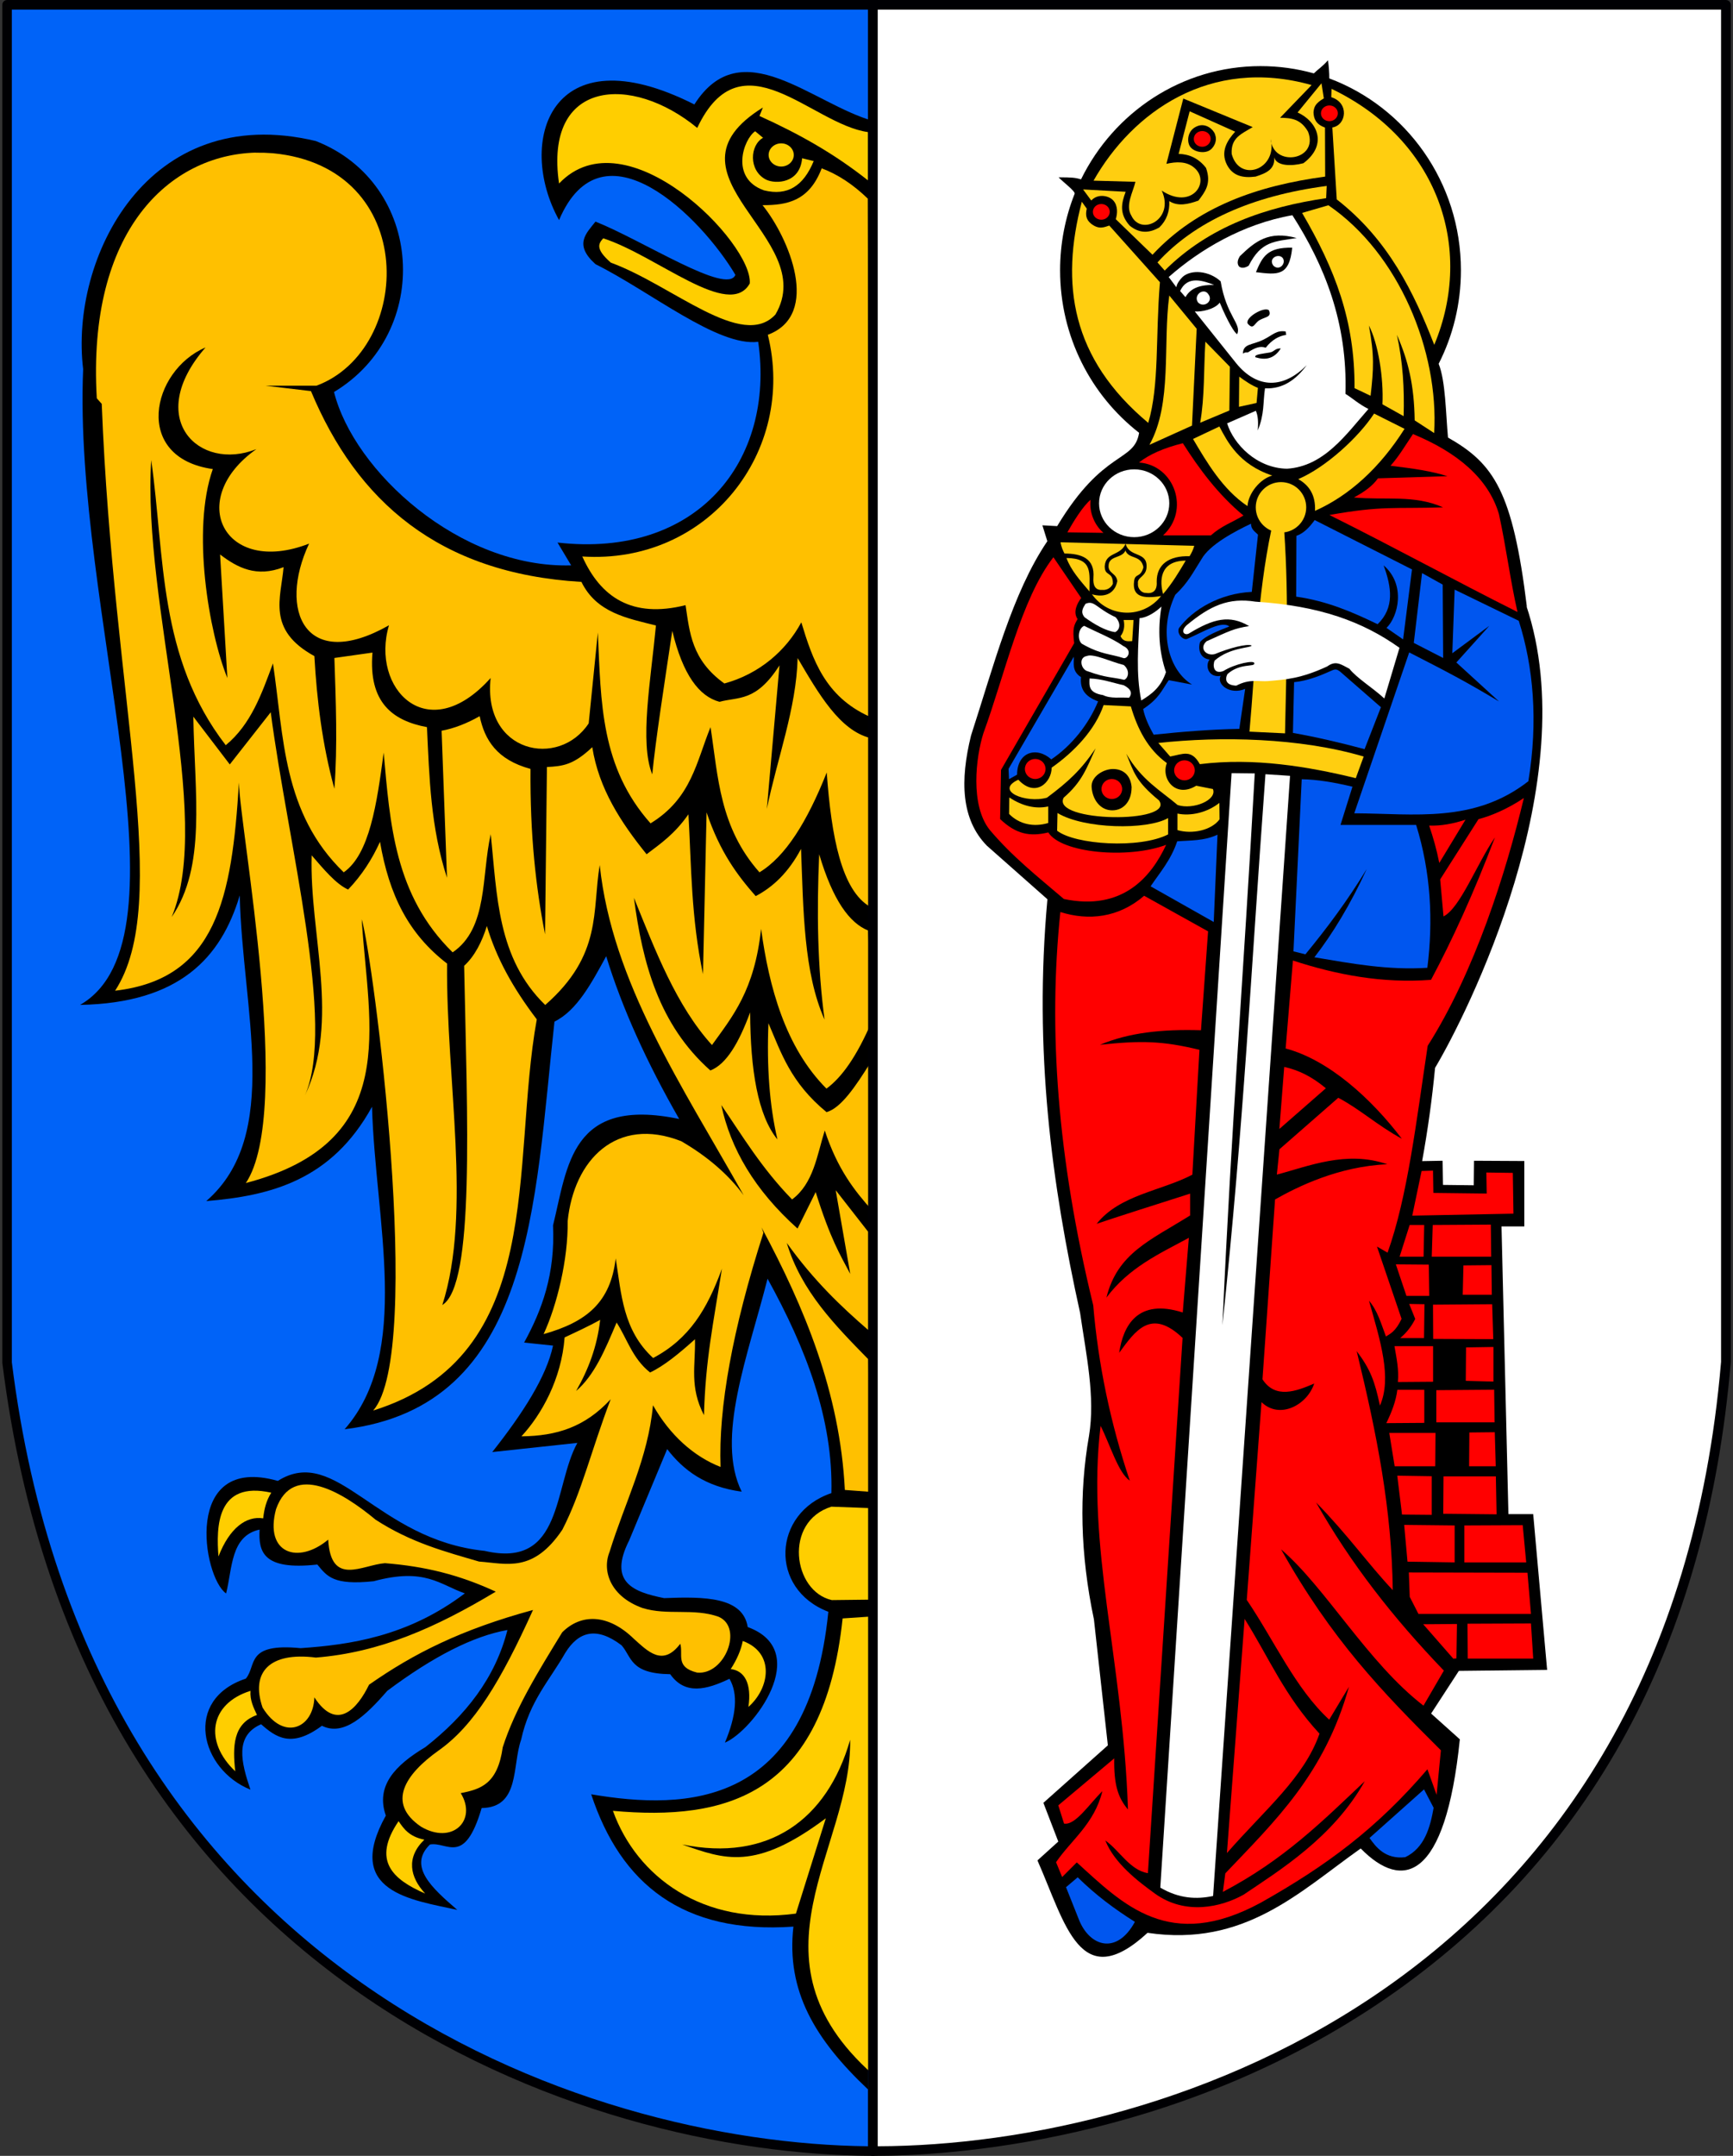 <?xml version="1.0" encoding="UTF-8"?><svg xmlns="http://www.w3.org/2000/svg" viewBox="0 0 193 240"><rect x="0" y="0" width="193" height="240" fill="#333333" stroke="none"/><defs><style>.d{fill:#ffce00;}.d,.e,.f,.g,.h,.i,.j,.k{fill-rule:evenodd;}.e{fill:#0056ef;}.l{fill:#000003;}.f{fill:#fff;}.g{fill:#0063f8;}.h{fill:#ffce10;}.i{fill:red;}.j{fill:#ffc000;}</style></defs><g id="a"/><g id="b"/><g id="c"><path class="g" d="M97.22,239.46c-32.78-.12-87.91-19.29-96.43-87.81V.53H97.22V239.46Z"/><path class="l" d="M97.22,240h0c-31.95-.12-88.33-18.85-96.96-88.28V.53c0-.3,.24-.53,.53-.53H97.22c.29,0,.54,.24,.54,.53V239.46c0,.14-.06,.28-.16,.38-.1,.1-.24,.16-.38,.16ZM1.32,1.07V151.66c8.49,68.24,63.67,86.94,95.36,87.27V1.07H1.32Z"/><path class="k" d="M97.31,13.49c-6.87-1.92-14.74-10.1-19.98-1.86-16.07-8.13-19.88,4.2-15.07,12.87,4.84-11.4,15.88-.25,19.64,6.1-.94,2.28-10.21-3.78-15.58-5.93-1.04,1.32-2.44,2.55,0,4.74,6.11,3.04,13.61,9.21,18.12,8.64,1.9,13.27-6.77,24.12-22.35,22.35l1.52,2.54c-12.43,.35-24.22-10.53-26.41-19.3,11.02-6.64,10.04-23.22-2.03-27.94C16.37,11.22,7.76,28.84,9.26,41.09c-1.13,26.81,12.53,63.37-.34,70.78,11.07-.21,15.7-5.24,17.78-12.19,.27,12.61,4.73,26.7-3.73,34.03,7.18-.59,13.96-2.32,18.46-10.5,.36,12.69,4.46,27.35-3.05,35.9,20.97-2.56,21.12-24.97,23.37-45.38,2.51-1.24,4.12-4.28,5.76-7.28,1.78,5.81,4.54,11.86,8.13,18.12-12.07-2.51-12.42,5.23-14.05,11.85,.25,5.41-1.23,9.42-3.22,13.04l3.22,.34c-.73,3.44-3.34,7.51-6.77,11.85l9.48-1.02c-2.69,4.86-1.55,14.06-10.33,12.02-12.08-1.24-16.47-11.92-23.03-7.79-10.65-3.02-8.37,10.72-5.76,12.53,.71-2.81,.49-6.4,3.73-7.11-.13,2.44,.34,4.57,6.43,3.89,1.09,1.32,1.77,2.33,6.27,1.86,5.73-1.55,7.37,.39,10.16,1.35-6.37,4.82-12.86,5.73-18.29,6.1-6.17-.6-4.87,1.92-6.1,3.39-7,2.33-5.09,10.1,.51,12.36-1.04-3.06-1.77-5.99,1.19-7.28,1.64,1.45,3.37,2.7,6.77,.17,2.43,1.2,4.85-1.09,7.28-3.89,5.14-3.84,9.59-6.1,13.38-6.77-1.34,5.32-4.65,9.52-9.14,13.04-3.32,1.98-5.57,4.29-4.4,7.62-4.75,8.53,2.93,9.38,7.96,10.5-2.82-2.43-5.53-4.85-3.05-7.28,1.92-.36,3.84,2.47,5.76-4.06,4.29-.07,3.37-4.7,4.4-7.62,.93-4.28,3.17-6.6,4.91-9.65,1.46-2.36,3.45-2.99,6.27-.85,1.16,1.31,.92,3.16,5.42,3.22,1.66,2.35,4.05,1.73,6.6,.51,.98,1.68,.77,4.08-.51,7.11,3.12-1.31,9.84-10.2,2.54-12.87-.53-3.36-4.8-3.4-9.31-3.22-3.41-.68-6.26-1.75-3.89-6.43l4.23-10.16c1.81,2.35,4.24,4.19,8.3,4.74-2.94-5.95,.72-15.2,2.88-23.71,4.29,7.77,7.32,15.66,7.11,23.87-6.55,2.2-6.98,10.67-.34,13.21-2.19,21.8-15.77,22.12-26.41,20.32,3.29,9.97,10.21,15.59,22.52,14.73-.81,7.16,2.39,12.54,8.3,18.12l.68-219.11Z"/><path class="d" d="M96.63,14.7c-6.27-.89-14.06-10.88-18.98-.46-7.31-6.02-17.09-5.4-15.39,6.19,7.46-7.84,21.61,6.65,21.24,11.13-2.29,4.07-10.32-3.09-16.32-5.03-.49,.56-.96,1.13,.85,2.71,6.87,2.51,14.63,9.79,18.33,5.77,5.06-8.62-13.61-15.48-1.4-23.04l-.38,.94c4.46,2.02,8.31,4.19,12.07,7.16v-5.36Z"/><path class="d" d="M88.4,17.25c0,.72-.63,1.29-1.4,1.29s-1.4-.58-1.4-1.29,.63-1.29,1.4-1.29,1.4,.58,1.4,1.29Z"/><path class="d" d="M84.1,14.61c-1.3,.89-2.83,5.23,.98,6.58,2.62,.65,4.4-.48,5.54-3.26l-1.29-.31c-.24,2.78-2.92,2.91-4.03,2.37-1.97-1.03-1.78-3.84-.32-4.65l-.88-.73Z"/><path class="j" d="M96.78,79.75c-4.9-2.24-6.28-6.32-7.54-10.47-1.68,3.13-4.65,5.74-8.57,6.81-3.67-2.64-3.86-5.7-4.32-8.72-6,1.5-9.47-.91-11.5-5.42,14.01,.91,23.88-11.7,20.66-24.68,5.97-2.23,2.34-10.81-.59-14.43,2.74,.01,5.2-.46,6.59-4.1,1.83,.68,3.55,1.84,5.13,3.37l.15,57.65Z"/><path class="d" d="M96.91,167.89l-4.32-.16c-5.34,1.66-4.3,9.43,.05,10.4l4.32-.05-.05-10.19Z"/><path class="d" d="M96.97,179.95l.21,50.96c-14.58-12.96-2.31-25.1-2.5-37.23-2.57,8.97-9.16,13.61-18.72,11.65,4.7,1.64,8.11,3.01,16.01-2.91l-3.33,10.61c-10.34,1.4-17.74-4.1-20.38-11.44,12.56,1.13,23.48-1.64,25.58-21.42l3.12-.21Z"/><path class="j" d="M28.47,16.99c-9.56,.26-18.79,8.63-17.69,27.35l.55,.62c1.31,33.41,7.9,55.44,1.49,65.33,11.28-1.3,13.01-10.34,13.79-23.18,.09,5.16,6.11,36.59,.77,44.59,17.43-4.57,13.65-17.4,12.9-29.37,1.25,4.01,7.01,48.17,1.28,54.7,19.45-6.1,15.28-27.31,18.22-43.55-2.7-3.55-4.5-6.85-5.56-10.39-.54,1.74-1.34,3.34-2.53,4.43,.34,16.9,1.2,35.55-2.43,37.76,3.33-10.37,.41-25,.53-38.01-4.3-3.31-6.45-7.62-7.47-13.56-.87,1.93-2.02,3.72-3.55,5.32-1.35-.61-2.7-2.24-4.06-3.81-.27,8.8,3.22,18.36-.75,26.73,3.47-7.88-1.89-27.96-3.81-42.66l-4.56,5.81-4.06-5.32c.15,8.75,1.45,16.66-2.41,22.31,4.7-11.3-3.29-34.88-2.28-50.87,1.53,10.79,.76,21.96,8.3,31.74,2.82-2.32,4.01-5.74,5.26-9.11,1.22,8.13,1.04,16.65,7.88,23.26,2.88-2.01,3.69-7.63,4.45-13.33,.71,7.92,1.2,15.89,7.68,22.24,3.96-2.69,3.19-8.52,4.24-13.15,.72,6.77,.7,13.79,6.07,19.01,6.39-5.59,5.21-10.49,6.07-15.58,1.38,13.06,9.13,24.5,16.03,36.76-1.73-2.36-4.14-4.39-6.96-6.02-7.2-2.82-11.95,2.08-12.64,8.9,.06,4.22-1.18,9.35-2.68,12.58,4.83-1.36,7.45-3.55,8.03-8.43,.63,3.95,.79,7.99,4.17,11.09,4.03-2.14,6.01-5.42,7.66-9.94-.97,6.17-1.83,10.13-2,16.3-1.63-3.15-.94-5.5-1-8.45-1.77,1.59-3.45,2.97-5,3.7-1.98-1.56-2.58-3.8-3.73-5.56-1.3,3.08-2.47,5.87-4.51,7.62,1.36-2.38,2.34-4.92,2.68-7.92-1.26,.71-2.92,1.47-3.96,1.96-.35,4.63-2.57,8.6-4.81,11.01,3.95-.04,7.08-1.04,9.94-4.13-2.22,5.85-3.22,10.32-5.38,14.52-3.26,4.85-6.21,3.77-9.28,3.55-3.75-1.1-7.56-2.09-11.52-4.66-3.56-2.96-9.2-6.5-11.09-1.17-1.32,4.94,2.46,6.19,5.81,3.39,.3,5.26,3.79,2.81,6.32,2.62,4.51,.36,8.26,1.29,12.34,3.17-6.69,4.02-12.91,6.77-20.03,7.34-5.19-.66-7.28,1.65-5.94,5.56,2.33,3.79,5.67,2.32,5.77-1.13,2.51,3.85,4.79,1.27,6.09-1.41,4.98-3.48,10.25-6.14,18.26-8.32-3.58,7.92-6.57,12.87-10.52,15.65-3.69,2.63-5.83,5.83-1.96,8.47,3.49,2.07,6.3-.7,4.43-3.73,2.27-.44,4.11-1.04,4.68-5.11,1.41-4.37,3.95-8.42,6.62-12.79,2.09-2.09,5.1-2.09,7.98,.72,1.54,1.37,3.21,3.16,5.17,.55,.35,1.21-.59,2.6,1.87,3.21,3.08,.31,5.18-5,2.41-6.21-2.77-1-5.71-.11-8.49-.98-3.54-1.27-4.54-4.1-3.66-6.26,1.71-5.53,4.29-10.39,4.83-16.31,1.9,3.34,4.54,5.7,7.53,6.87-.25-6.6,1.33-15.33,4.77-26.07-.07-.2-.13-.41-.21-.6,4.76,8.89,8.73,18.34,9.28,29.23l2.83,.21-.21-14.75c-3.72-3.8-7.47-7.58-9.09-12.96,3.03,4.22,6.06,7.09,9.09,9.71v-10.92l-3.64-4.66,1.62,9.32c-1.13-2.15-2.2-3.85-3.85-9.11l-2.02,4.06c-4.8-4.3-7.46-8.91-8.49-13.75,2.4,3.51,4.47,7,7.88,10.51,2.39-1.78,2.77-4.89,3.64-7.68,1.42,4.31,3.31,6.7,5.26,8.88l-.21-16.37c-1.62,2.58-3.23,4.99-4.85,5.45-4.01-3.3-5.05-6.6-6.47-9.9-.2,4.85,.12,9.17,1,12.94-2.18-2.68-3.01-7.7-3.04-14.15-1.24,3.37-2.65,5.79-4.43,6.47-5.75-5.11-7.56-11.98-8.51-19.22,2.41,5.95,4.72,12.01,8.69,16.39,2.3-3.2,4.74-6.09,5.47-12.94,.88,6.47,2.7,13.2,7.28,17.79,1.69-1.23,3.37-3.56,5.05-7.49l-.41-10.11c-2.07-.84-3.92-3.34-5.45-8.49-.28,6.38-.19,12.57,.6,18.41-2.34-5.24-2.36-12.22-2.62-19.01-1.39,2.62-3.12,4.25-5.05,5.26-2.02-2.3-3.98-4.89-5.47-9.32l-.4,18.01c-1.33-6.33-1.29-11.98-1.62-17.8-1.55,2.22-3.11,3.27-4.66,4.45-2.87-3.55-5.32-7.3-6.05-11.92-2.1,1.98-3.25,2.11-5.05,2.21l-.21,18.62c-1.02-5.17-1.68-11.08-1.62-18.41-3.76-1.02-5.11-3.24-5.66-5.87-1.42,.8-2.83,1.36-4.24,1.62l.6,16.37c-1.82-5.59-1.97-11.17-2.23-16.77-3.84-.72-6.53-2.75-6.07-8.3l-4.24,.6c.16,4.85,.36,9.71,0,14.56-1.35-4.92-1.95-9.85-2.23-14.77-5.34-2.92-3.72-6.47-3.43-9.9-3.02,1.17-5.12,.07-7.07-1.41l.81,13.75c-2.06-5.06-4.01-16.5-1.62-23.26-8.95-1.26-6.86-10.96-.81-13.54-6.88,7.89-.75,13.88,5.66,11.32-7.91,5.58-3.62,14.21,5.87,10.52-3.51,7.49-.37,14.35,8.9,9.09-2.09,7.01,4.28,13.73,11.32,5.87-.9,8.38,7.61,10.09,10.92,5.05l1.02-10.11c.35,7.81,.31,14.99,5.87,21.24,4.58-2.79,5.12-6.92,6.68-10.71,.85,5.53,1,11.15,5.45,16.16,2.89-1.74,5.31-5.62,7.49-11.11,.52,7.18,1.65,13.13,4.85,14.96v-18.8c-3.4-.85-5.74-4.9-8.09-8.9-.14,5.59-2.28,11.19-3.43,16.79l1.41-15.98c-2.62,4.11-4.56,3.48-6.68,4.06-2.26-.6-4.08-2.99-5.26-7.9-.88,5.88-1.86,12.16-2.23,15.98-1.44-3.55-.16-10.51,.41-16.58-3.25-.81-6.62-1.43-8.3-4.85-15.89-.94-25-8.99-30.12-21.24l-5.05-.6h5.66c10.76-4,11.56-24.32-4.85-25.88-.64-.05-1.29-.07-1.92-.06Z"/><path class="d" d="M30.21,166.18c-.54,.83-.79,1.81-.9,2.85-1.88-.3-3.75,1.07-4.98,4.24-.25-3.25-.24-8.46,5.87-7.1Z"/><path class="d" d="M28.62,190.92c-.38-.83-.8-1.63-.72-2.69-4.59,1.44-5.18,5.67-1.7,8.96-.3-2.75-.27-5.32,2.42-6.27Z"/><path class="d" d="M44.39,202.74c.55,.81,1.16,1.72,2.87,2.06-2.07,2-1.6,4.18,.09,6-3.61-1.57-5.95-3.66-2.96-8.06Z"/><path class="d" d="M82.72,182.68c-.2,1.04-.67,2.09-1.34,3.13,1.54,.17,2.35,1.62,1.97,4.21,2.39-2.1,2.97-6.02-.63-7.34Z"/><path class="f" d="M97.22,.53h94.99V151.66c-5.95,70.33-63.97,87.93-94.99,87.81V.53Z"/><path class="l" d="M97.46,240c-.08,0-.17,0-.25,0-.29,0-.53-.24-.53-.53V.53c0-.3,.24-.53,.54-.53h94.99c.29,0,.54,.24,.54,.53V151.66c-2.65,31.27-15.54,55.06-38.33,70.76-23.58,16.24-49.24,17.58-56.95,17.58Zm.29-238.93V238.93c32.41-.08,88.1-18.51,93.92-87.32V1.07H97.75Z"/><path class="k" d="M117.74,58.56c5.19-8.61,8.57-7.02,9.12-10.38-5.35-4.16-8.8-10.71-8.8-18.09,0-3.01,.58-5.89,1.62-8.52,.1-.26-1.21-1.24-1.79-1.83,1.45,0,1.86,.03,2.5,.23,3.66-7.47,11.24-12.61,19.99-12.61,2.06,0,4.05,.28,5.94,.81,.36-.37,1.06-.84,1.57-1.46,.08,.4,.16,1.5,.15,2.02,8.55,3.19,14.66,11.55,14.66,21.36,0,3.75-.89,7.29-2.48,10.41,.77,1.92,.79,5.48,1.04,8.21,5.1,2.9,7.21,5.96,8.79,18.88l-.07-.17c6.53,19.5-6.66,45.6-10.16,51.46-.33,3.46-.81,6.92-1.44,10.38l2.28-.04,.04,2.69,3.43,.04,.03-2.73,5.6,.03v7.28h-2.54l.77,32.03h2.76l1.55,17.34-9.83,.11-3.09,4.75,3.2,2.87c-1.61,15.73-6.38,16.9-11.04,12.15-6.86,4.86-12.95,10.99-23.74,9.39-7.51,6.91-9.13-.97-12.26-8.06l2.32-2.1-1.66-4.31,7.18-6.4-1.55-14.02c-1.53-7.26-1.67-14.05-.55-20.43,.72-4.35-.32-9.06-.99-13.69-3.15-14.26-5.18-29.15-3.64-46.05l-6.74-5.96c-2.88-2.94-3-7.26-1.77-12.26,2.5-7.68,4.61-15.91,8.5-21.64l-.55-1.77,1.63,.09Z"/><path class="h" d="M127.88,47.07c1.25-4.24,.79-9.52,1.3-15.65l-5.64-6.31c-.57,.18-1.17,.5-2.08-.25-.48-.41-.6-.91-.43-1.63l-.55-.77c-2.4,9.15-1.2,17.43,7.4,24.62Z"/><path class="h" d="M130.22,32.9l3.05,3.7-.52,10.78-4.74,2.14c2.56-4.58,1.48-11.21,2.21-16.63Z"/><path class="h" d="M134.24,38.04l2.73,2.79-.06,4.87-3.25,1.36c.51-2.85,.39-6.02,.58-9.03Z"/><path class="h" d="M121.77,20.11l4.68,.13c-.26,1.13-1.16,2.64-.45,3.77,1.07,2.3,4.85,.43,3.38-2.79,3.34,2.21,5.47-.97,3.64-2.53-.86-.77-2.09-.69-3.12-.45l1.88-7.27,7.73,3.18c-1.25,.76-2.45,1.18-2.34,2.99,.87,3.25,5.13,1.74,4.35-1.69,.19,3.22,5.39,2.45,4.16-.78-.82-1.44-1.88-1.54-3.12-1.56l3.51-3.64c-11.32-3.19-19.95,3.01-24.29,10.65Z"/><path class="h" d="M128.9,29.21l.81,.91c4.95-4.94,11.3-7.08,17.98-8.06l.06-1.36c-8.39,1.1-14.72,3.99-18.85,8.52Z"/><path class="h" d="M147.43,10.94l-.26-1.67-2.66,3.25c2.17,.97,3.42,3.57,.65,5.65-1.33,.35-3,.33-3.25-.65,.08,1.28-.78,1.73-2.08,2.14-1.49,.19-2.55-.11-3.18-1.3-.77-1.49,.04-2.75,.91-3.7l-5.07-2.27-1.23,4.74c1.18,.03,2.22,.49,3.05,1.56,.64,1.79-.14,2.69-.84,3.64-1.15,.41-2.27,.68-3.25,.06,.05,1.14-.29,2.13-1.1,2.92-1.1,.65-2.21,.71-3.31-.19-1.2-1.35-.91-2.52-.45-3.77l-4.74-.26,.91,1.23c.77-.83,2.03-.52,2.48,.03,.49,.57,.45,1.42,.25,2.05l4.09,3.96c4.95-5.33,11.68-7.69,19.23-8.7l-.02-5.46c-1-.36-1.25-.96-1.28-1.69,.06-.61,.19-1,1.17-1.57Zm-12.12,4.02c.31,.73-.15,1.58-.72,1.84-.69,.32-1.81,.05-2.13-.61-.28-.57-.2-1.78,.97-2.18,.89-.3,1.69,.38,1.89,.95Z"/><path class="i" d="M123.59,23.58c0,.48-.42,.88-.94,.88-.52,0-.94-.39-.94-.87h0c0-.49,.42-.88,.94-.88,.52,0,.94,.39,.94,.87h0Z"/><path class="i" d="M134.83,15.46c0,.48-.42,.88-.94,.88-.52,0-.94-.39-.94-.87h0c0-.49,.42-.88,.94-.88,.52,0,.94,.39,.94,.87h0Z"/><path class="i" d="M148.99,12.61c0,.48-.42,.88-.94,.88-.52,0-.94-.39-.94-.87h0c0-.49,.42-.88,.94-.88,.52,0,.94,.39,.94,.87h0Z"/><path class="h" d="M148.29,9.89l-.03,.93c2.03,.63,1.69,3.12,.12,3.37l.49,8.01c5.77,4.49,8.6,10.39,10.86,16.19,4.51-10.82,.37-22.84-11.44-28.5Z"/><path class="h" d="M145.02,23.7l2.92-.85c7.87,5.38,12.32,16.26,11.78,25.36l-2.17-1.41c-.06-3.94-.71-6.64-1.98-9.52,.67,3.05,.84,6,.75,9.05l-2.36-1.32c.14-2.95-.47-6.76-1.51-8.77,.62,3.32,.53,4.81,.19,7.82l-1.79-.85c.05-7.54-2.19-13.26-5.84-19.51Z"/><path class="h" d="M132.86,48.87l2.94-1.39c.87,1.65,2.14,4.22,5.89,5.46-1.31,.35-2.66,1.93-2.76,3.4-2.76-1.84-4.54-4.89-6.06-7.46Z"/><path class="h" d="M153.03,46.04l3.39,1.7c-2.75,4.34-6.15,7.43-9.97,9.13,.08-1.71-.62-2.84-1.87-3.53,3.08-1.31,6.75-4.69,8.45-7.3Z"/><path class="f" d="M130.22,56.03c0,2.08-1.75,3.77-3.91,3.77s-3.91-1.69-3.91-3.77h0c0-2.09,1.75-3.78,3.91-3.78s3.91,1.69,3.91,3.77h0Z"/><path class="h" d="M145.47,56.48c0,1.55-1.26,2.81-2.81,2.81s-2.81-1.26-2.81-2.81h0c0-1.55,1.26-2.81,2.81-2.81s2.81,1.26,2.81,2.81h0Z"/><path class="h" d="M141.6,58.92c-1.59,7.51-1.77,15.02-2.45,22.53l3.96,.19c.14-7.44,.45-14.64-.09-22.53l-1.41-.19Z"/><path class="h" d="M151.87,84.22l-.88,2.41c-5.29-1.29-11.32-2.31-17.37-1.56-.93-1.69-1.88-1.12-3.3-.85l-1.32-1.51c6.97-.76,15.73-.59,22.87,1.51Z"/><path class="h" d="M112.4,88.78c1.45,.94,2.89,1.31,4.34,1v1.84c-1.61,.48-3.23,.15-4.36-1.01l.02-1.83Z"/><path class="h" d="M117.77,90.51c2.96,1.78,9.95,1.92,12.32,.56v1.82c-3.16,1.62-10.36,1.15-12.36-.41l.04-1.97Z"/><path class="h" d="M135.8,89.38c-1.37,1.09-3.22,1.5-4.67,1.19v1.84c1.61,.48,3.78,.04,4.69-1.2l-.02-1.83Z"/><path class="h" d="M122.9,78.49l3.04,.15c.74,2.51,1.89,4.78,4.01,6.31-.68,1.73,.95,3.95,3.27,2.52l1.86,.37c.5,1.22-2.2,2.34-3.93,1.78-1.84-1.57-4.05-2.79-5.72-5.72,.83,2.05,1.04,3.07,3.64,5.2,1.9,2.63-12.07,2.45-10.61-.3,2.02-1.75,2.51-3.17,3.56-5.49-1.63,2.41-3,3.68-5.42,5.49-2.35,.67-5.9-.76-3.19-2,1.9,2.05,3.71,.3,3.71-1.34,2.53-1.78,4.84-4.21,5.79-6.98Zm3.12,9.2c0,1.39-.8,2.52-2.15,2.52s-2.21-1.21-2.3-2.6c-.07-1.17,1.32-2,2.38-2,1.2,0,2,.76,2.08,2.08Z"/><path class="i" d="M124.97,87.84c0,.61-.51,1.11-1.15,1.11-.64,0-1.15-.5-1.15-1.11h0c0-.62,.51-1.12,1.15-1.12,.64,0,1.15,.5,1.15,1.11h0Z"/><path class="i" d="M133.06,85.76c0,.61-.51,1.11-1.15,1.11-.64,0-1.15-.5-1.15-1.11h0c0-.62,.51-1.12,1.15-1.12,.64,0,1.15,.5,1.15,1.11h0Z"/><path class="i" d="M116.44,85.61c0,.61-.51,1.11-1.15,1.11-.64,0-1.15-.5-1.15-1.11h0c0-.62,.51-1.12,1.15-1.12,.64,0,1.15,.5,1.15,1.11h0Z"/><path class="i" d="M126.86,51.48c1.11-.88,2.71-1.6,4.87-2.14,1.8,2.83,3.93,5.72,6.75,8.05-1.23,.76-2.4,1.12-3.63,2.21h-5.32c3.03-2.77,1.3-7.8-2.66-8.11Z"/><path class="i" d="M121.47,55.63c-.85,.69-1.92,2.42-2.6,3.63l4.02,.06c-1.01-.87-1.61-2.31-1.43-3.7Z"/><path class="e" d="M139.32,58.29c0,.66,.45,.89,.78,1.23l-.69,6.37c-3.53,.17-6.54,1.93-8.11,4.03-.27,.59,.39,1.33,.87,1.22,1.85-.78,3.87-2.09,4.74-1.4-1.14,.45-2.65,1.02-3.26,1.73-.25,.77-.03,1.83,1.06,1.95-.55,.69-.11,2.07,1.23,1.82-.49,.92,1.02,2.17,2.73,1.45l-.65,4.45c-3.18,.06-6.29,.31-9.54,.65-.53-.95-.98-1.9-1.17-2.86,1.78-1.18,2.04-2.04,2.85-3.21l2.6,.49c-2.57-1.54-3.83-5.84-1.88-9.99,1.49-1.41,2.01-2.55,2.92-3.96,.89-1.62,3.73-3.11,5.52-3.96Z"/><path class="e" d="M144.12,75.94l-.13,5.65c2.59,.46,5.26,1.08,7.98,1.81l1.82-4.67-4.54-3.96c-.39-.3-.56-.3-1.01-.09-1.16,.52-2.66,1.13-4.12,1.26Z"/><path class="f" d="M155.86,72.11l-1.69,5.65c-1.3-1.2-3.07-2.27-3.89-3.31-.95-.49-1.51-.96-2.47-.26-2.94,1.36-4.61,1.46-6.58,1.63-1.03,.09-2.02-.29-3.55,.51-1.33-.05-1.22-.87-.97-1.3,1.38-1.23,3.02-.76,2.98-1.17,.08-.43-2.18,.04-3.44,.84-1.16,.44-1.2-.72-.97-1.17,1.73-1.5,4.08-1.38,4.11-1.67-.5-.23-2.44,.27-4.11,.96-.98,.24-1.76-.67-.91-1.43,2.52-1.13,3.05-1.43,4.74-1.69-2.18-1.29-3.97-.82-6.63,.78-.47,.35-1.14-.12-.32-.88,2.63-2.18,4.65-3.09,7.66-2.62,7.16,.46,11.96,2.23,16.03,5.13Z"/><path class="e" d="M146.42,57.89c-.58,.79-1.21,1.48-2.04,1.76l-.03,6.77c3.45,.49,6.3,1.73,9.07,3.07,1.9-1.83,1.56-4.13,.67-6.55,2.52,2.17,1.61,5.72,.32,6.96l1.85,1.28,.99-7.79-10.83-5.49Z"/><path class="i" d="M148.07,57.34c7.37,3.67,14.21,7.43,20.93,10.79-.81-3.55-1.26-7.22-2.07-10.91-1.18-3.98-4.65-6.87-9.57-8.9-.98,1.46-1.54,2.44-2.5,3.53,2.6,.31,4.51,.59,6.34,1.16l-7.74,.24c-.56,.8-1.48,1.5-2.68,2.13,3.48,.33,6.7-.33,9.93,1.1-5.44,.18-6.7-.21-12.65,.85Z"/><path class="e" d="M158.37,63.8l2.3,1.28,.05,8.17-3.27-1.68,.92-7.76Z"/><path class="e" d="M161.74,72.73l.26-7.09,7.14,3.47c1.63,5.1,2.17,11.16,1.07,17.86-6.04,4.71-12.7,3.6-19.39,3.57l6.12-17.91c4.23,2.17,6.16,3.16,10,5.46l-4.75-4.34,3.67-4.08-4.13,3.06Z"/><path class="h" d="M118.12,60.37l14.88,.39c-.12,.44-.29,.78-.52,1.16-2.27-.07-3.68,.9-3.66,2.85,.07,1.04-.48,1.36-1.26,1.23-.45,0-.9-.52-.83-1.05-.11-.73,.99-.75,.96-1.93,.02-1.63-1.95-.96-2.33-2.49-.62,1.4-2.2,.89-2.33,2.49-.02,1.21,.92,.51,.91,1.97-.19,.42-.64,.74-1.2,.68-.79,.06-1.03-.55-.97-1.35,.18-2.16-1.32-2.69-3.22-2.7-.16-.3-.37-.75-.44-1.26Z"/><path class="h" d="M125.34,61.28c-.36,.91-1.86,.53-1.88,1.71-.05,.85,.9,.83,.97,1.71-.28,1.43-1.45,1.85-2.82,1.46,1.88,2.63,5.66,2.76,7.7,.19-2.01,.33-3.24,.09-3.01-1.65,.11-.93,.72-.33,1.04-1.55-.26-1.42-1.66-.86-2.01-1.88Z"/><path class="h" d="M118.77,62.12c2.97,.03,2.55,1.68,2.56,3.72-1.05-1.23-2.06-2.35-2.56-3.72Z"/><path class="h" d="M132.05,62.41c-2.97,.03-2.9,2.35-2.52,3.72,1.05-1.23,1.77-2.45,2.52-3.72Z"/><path class="i" d="M117.32,62.04l3.09,4.53c-.42,.56-.96,1.55-.4,2.35-.4,.67-.59,1.03-.38,2.68l-8.15,14.11-.1,5.47c1.76,1.67,3.28,1.99,5.37,1.49,1.42,2.3,8.87,2.98,13.12,1.38-1.66,3.56-4.85,7.4-11.39,6.03-2.95-2.52-5.76-4.73-8.27-7.71-2.17-2.74-1.54-8.06-.69-10.75,2.37-6.47,4.2-14.95,7.8-19.59Z"/><path class="e" d="M119.59,73.13c.03,.65-.25,1.6,.8,2.25-.13,1.34,.45,2.16,1.9,2.7-1.02,2.51-2.94,4.93-5.21,6.46-1.64-1.48-3.8-.83-3.81,1.7l-.9,.5-.05-1.15,7.26-12.47Z"/><path class="f" d="M120.89,67.22c-.28,.46-.6,.91-.1,1.5,1.14,.82,2.37,1.52,3.41,1.65,.47-.24,.71-.91,.05-1.65-2.22-1.05-2.37-1.93-3.36-1.5Z"/><path class="f" d="M126.9,68.82c-.12,3.02-.42,6.14,.2,9.16,1.22-.74,2.19-1.5,2.75-3.15-.76-2.24-.94-4.67-.5-7.31,0,0-1.19,1.2-2.45,1.3Z"/><path class="h" d="M125.14,69.02h1.1l-.15,2.35c-.55,.04-1.02,.06-1.3-.55,.41-.53,.48-1.14,.35-1.8Z"/><path class="f" d="M120.74,69.67c-.73,.33-.74,1.62-.25,2,2.12,1.21,3.13,1.1,4.66,1.6,.44,.07,1-.88-.05-1.35-1.25-.88-2.9-1.51-4.36-2.25Z"/><path class="f" d="M121.04,73.03c-.96,.15-.66,1.52,.1,1.7,2.07,.75,2.7,.63,4.06,.95,.43-.16,.7-1.01-.05-1.65-1.37-.33-3.38-1.31-4.11-1Z"/><path class="f" d="M121.34,75.53c-.03,.78-.15,1.59,1.5,1.85,.86,.43,1.93,.22,2.9,.3,.42-.54,.18-1-.6-1.4-1.26-.27-2.43-.72-3.81-.75Z"/><path class="e" d="M131.1,93.66c-.69,2.08-1.96,3.52-2.96,5.01l7.03,3.97,.42-9.72c-1.5,.71-3,.62-4.5,.74Z"/><path class="e" d="M144.97,86.75l-.92,19.16,1.33,.33c2.37-2.88,4.68-5.96,6.83-9.5-1.8,3.93-3.81,7.23-5.83,9.83,4.23,.71,8.18,1.45,12.58,1.17,.66-5.22,.4-10.61-1.25-15.91h-8.42l1.33-4.25c-1.98-.47-3.9-.81-5.67-.83Z"/><path class="f" d="M137.16,86.05l-7.94,124.09c2.1,1.23,4.03,1.32,5.88,.93l8.57-124.7-2.74-.18c-1.69,23.03-2.37,38.31-4.79,61.34,1.03-22.81,2.31-38.37,3.6-61.43l-2.58-.03Z"/><path class="f" d="M130.18,30.82c3.43-3.02,8.24-5.9,13.75-6.86,3.58,5.59,6.15,11.96,5.91,19.89,.74,.44,1.43,1.11,2.56,1.68-2.48,2.82-4.93,6.39-9.07,6.65-3.41-.06-5.95-2.75-6.67-5.05l3.2-1.4c.25,.55,.29,1.31,.21,2.19,.77-1.85,.57-3.09,.81-4.69,2,.1,3.48-.99,4.64-2.57-2.5,2.54-5.42,2.73-7.83-.2l-4.63-5.79c.73,.07,2.21-.23,2.78-.98,.89,2.14,1.71,3.49,1.95,3.5,.49-1.16-1.2-1.98-1.85-5.87-1.27-1.18-3.29-1.36-4.25-.48-.28,.28-.64,.74-.68,1.14l-.86-1.15Zm7.82-1.13c-.3-.4-.13-.81,.07-1.16,1.73-1.67,3.22-2.88,6.34-2.03-2.49,.4-3.93,.31-5.35,3.08-.34,.22-.76,.33-1.05,.1Zm5.91-2.12c-.32,3.24-1.66,3.01-4.04,2.73,.72-1.72,1.27-2.78,4.04-2.73Zm-1.03,1.19c.36,.61-.43,1.44-1.07,.81-.62-.84,.64-1.44,1.07-.81Zm-11.45,3.64c.83-1.82,2.65-1.1,3.78-.69-1.43,.01-2.56,.26-3.19,1.37l-.59-.68Zm3.16,.38c.55,.77-.52,1.53-1.16,.9-.59-.81,.64-1.75,1.16-.9Zm4.4,3.3c-.5-.67,1.86-2.03,2.34-1.52,.3,.75-.36,.69-1.04,1.07-.62,.35-.67,1.13-1.3,.44Zm-.57,3.28c.03-1.12,1.02-.93,2.25-1.53,1.11-.54,1.45-1.09,2.51-.93l.06,.38c-.81,.12-1.58,.54-2.28,1.43-.59-.21-1.16-.03-1.98,.52-.49,0-.37,.06-.57,.14Zm1.39,.41c-.17-.33,.8-.38,1.61-.53,.53-.1,.56-.48,1.22-.45-.76,1.19-1.74,1.32-2.83,.98Z"/><path class="h" d="M138.01,41.93c.69,.51,1.39,.98,2.08,1.25l-.15,1.68-1.96,.43,.03-3.37Z"/><path class="i" d="M134.57,103.7l-7.15-3.98c-2.85,2.46-6.2,2.8-9.33,1.81-1.36,13.03-.36,27.29,3.66,43.78,.56,6.61,1.92,13.12,4.07,19.52-1.28-.86-2.18-3.98-3.25-6.1-1.61,13.36,2.49,26.07,3.05,42.71-1.13-1.33-1.58-2.8-1.53-5.69l-6.23,5.23,.64,2.03c1.27,.22,2.82-2.2,4.27-3.61-.9,3.65-3.49,5.45-5.16,7.91l.68,1.65,1.63-1.63c5.17,4.7,10.31,10.01,20.5,4.48,7.35-4.14,12.91-8.26,18.55-14.85l1.02,2.85,.48-4.96c-6.61-6.57-12.18-12.35-17.8-22.37,4.94,4.22,9.68,12.65,15.86,17.4l2.27-3.9c-5.68-5.91-10.36-11.91-14.23-18.72,3.51,3.58,5.83,6.89,8.54,9.76-.12-8.97-1.74-17.25-4.02-26.61,1.55,2.05,2.03,3.42,2.59,6.07,1.35-3.08,.06-7.17-1.22-11.68,.96,1.1,1.36,2.59,1.89,3.98,.47-.29,1.08-.55,1.74-1.96l-2.74-8.05,1.18,.68c2.23-6.21,3.21-14.69,4.47-23.03,5.23-8.23,8.7-19.21,10.71-27.58-1.95,1.3-3.77,2.02-5.05,2.35l-4.27,6.71,.37,4.12c1.85-.92,3.69-5.81,5.73-8.8-2.37,6.23-4.75,11.42-7.12,15.86-5.44,.41-10.54-.57-15.38-2.15l-.81,9.79c4.81,1.28,9.54,5.58,12.94,10.05-2.78-1.52-4.66-3.29-7.08-4.56l-6.55,5.73-.29,2.82c3.46-.9,7.73-2.73,12.3-1.15-5.43,.24-9.98,2.49-12.5,3.92l-1.4,20.02c1.43,2.21,3.75,1.34,5.76,.47-.78,2.4-3.86,4.03-5.87,2.07l-1.64,22.02c3.08,4.54,5.4,9.85,9.18,13.33l2.2-3.66c-2.73,9.74-8.21,14.92-13.77,20.77l-.27,2.06c6.76-3.54,11.07-7.84,15.8-12.32-3.52,6.28-9.51,9.94-13.49,12.63-2.51,1.4-6.49,2.32-9.88-.12-1.82-1.32-4.51-3.35-5.52-5.91,1.57,1.1,2.72,3.3,4.74,3.64l3.86-59.59c-3.53-3.36-5.27-.78-7.06,1.66,.45-3.03,2.05-6.09,7.08-4.49l.68-8.31c-3.32,1.79-6.65,3.29-9.18,6.65,1.23-4.96,4.89-6.37,9.32-9.14v-2.43c-3.52,1.12-8.58,2.73-10.41,3.36,2.58-3.24,7.16-3.64,10.66-5.47l.79-13.9c-4.12-1-6.51-1.05-11.08-.56,3.23-1.35,6.85-1.75,11.25-1.62l.79-11Z"/><path class="i" d="M159.16,91.91c1.35,.04,2.7-.21,4.05-.66l-2.92,4.82c-.31-1.56-.66-2.77-1.13-4.17Z"/><path class="i" d="M143.02,118.77l-.54,6.91,5.18-4.53c-1.58-1.31-3.01-2.01-4.65-2.38Z"/><path class="i" d="M138.61,180.22c2.75,4.38,4.43,8.55,8.34,12.78-1.72,4.9-6.01,8.38-10.31,13.29l1.97-26.07Z"/><path class="e" d="M120.02,208.99c2.04,2,4.06,3.5,6.37,4.96-2.01,3.7-5.03,2.77-6.23-.24l-1.44-3.62,1.3-1.1Z"/><path class="e" d="M152.51,204.62l6.08-5.42,1.07,2.05c-.38,2.14-.99,4.46-3.16,5.5-2.24,.27-3.31-1.19-3.98-2.14Z"/><path class="i" d="M158.32,130.36l1.27-.04,.04,2.48,5.94,.07-.04-2.34,2.95,.04,.07,4.54-11.27,.22,1.04-4.97Z"/><path class="i" d="M156.99,136.37l-1.12,3.53h2.67l.07-3.53h-1.63Z"/><path class="i" d="M159.56,136.37l-.11,3.53h6.62l-.04-3.57-6.48,.04Z"/><path class="i" d="M155.45,140.75l3.67,.03,.05,3.48h-2.54l-1.18-3.51Z"/><path class="i" d="M162.99,140.87l3.11-.03,.04,3.3h-3.24l.08-3.28Z"/><path class="i" d="M156.94,145.16l1.7,.03-.05,3.77h-2.65c.71-.6,1.26-1.31,1.67-2.13l-.67-1.67Z"/><path class="i" d="M159.59,145.24l.02,3.81,6.69,.03-.12-3.89-6.59,.05Z"/><path class="i" d="M155.29,149.86h4.31v3.96l-3.92,.03c.12-1.41-.14-2.59-.38-3.98Z"/><path class="i" d="M163.26,150l3.06-.05v3.85l-3.08-.08,.03-3.71Z"/><path class="i" d="M158.62,154.72v3.68l-4.23,.03c.59-1.21,1.07-2.43,1.23-3.71h3Z"/><path class="i" d="M159.96,154.77v3.57h6.49l-.05-3.63-6.44,.05Z"/><path class="i" d="M154.72,159.52h5.15l-.03,3.71h-4.52l-.6-3.71Z"/><path class="i" d="M163.64,159.46l-.03,3.77h2.97l-.11-3.79-2.84,.03Z"/><path class="i" d="M159.45,164.33v4.31l-3.31-.03-.53-4.33,3.84,.06Z"/><path class="i" d="M160.76,164.36l-.03,4.16,5.94,.06-.08-4.22h-5.83Z"/><path class="i" d="M156.39,169.76l5.61,.06v4.11l-5.25-.08-.37-4.08Z"/><path class="i" d="M156.9,175.05l13.21,.03,.39,4.59h-12.53l-.97-1.9-.1-2.72Z"/><path class="i" d="M163.08,169.82l6.5-.03,.39,4.14h-6.89v-4.11Z"/><path class="i" d="M163.44,180.76l7.06-.03,.25,3.91h-7.29l-.03-3.88Z"/><path class="i" d="M158.5,180.82l3.76-.03-.06,3.83-.35,.03-3.35-3.83Z"/></g></svg>